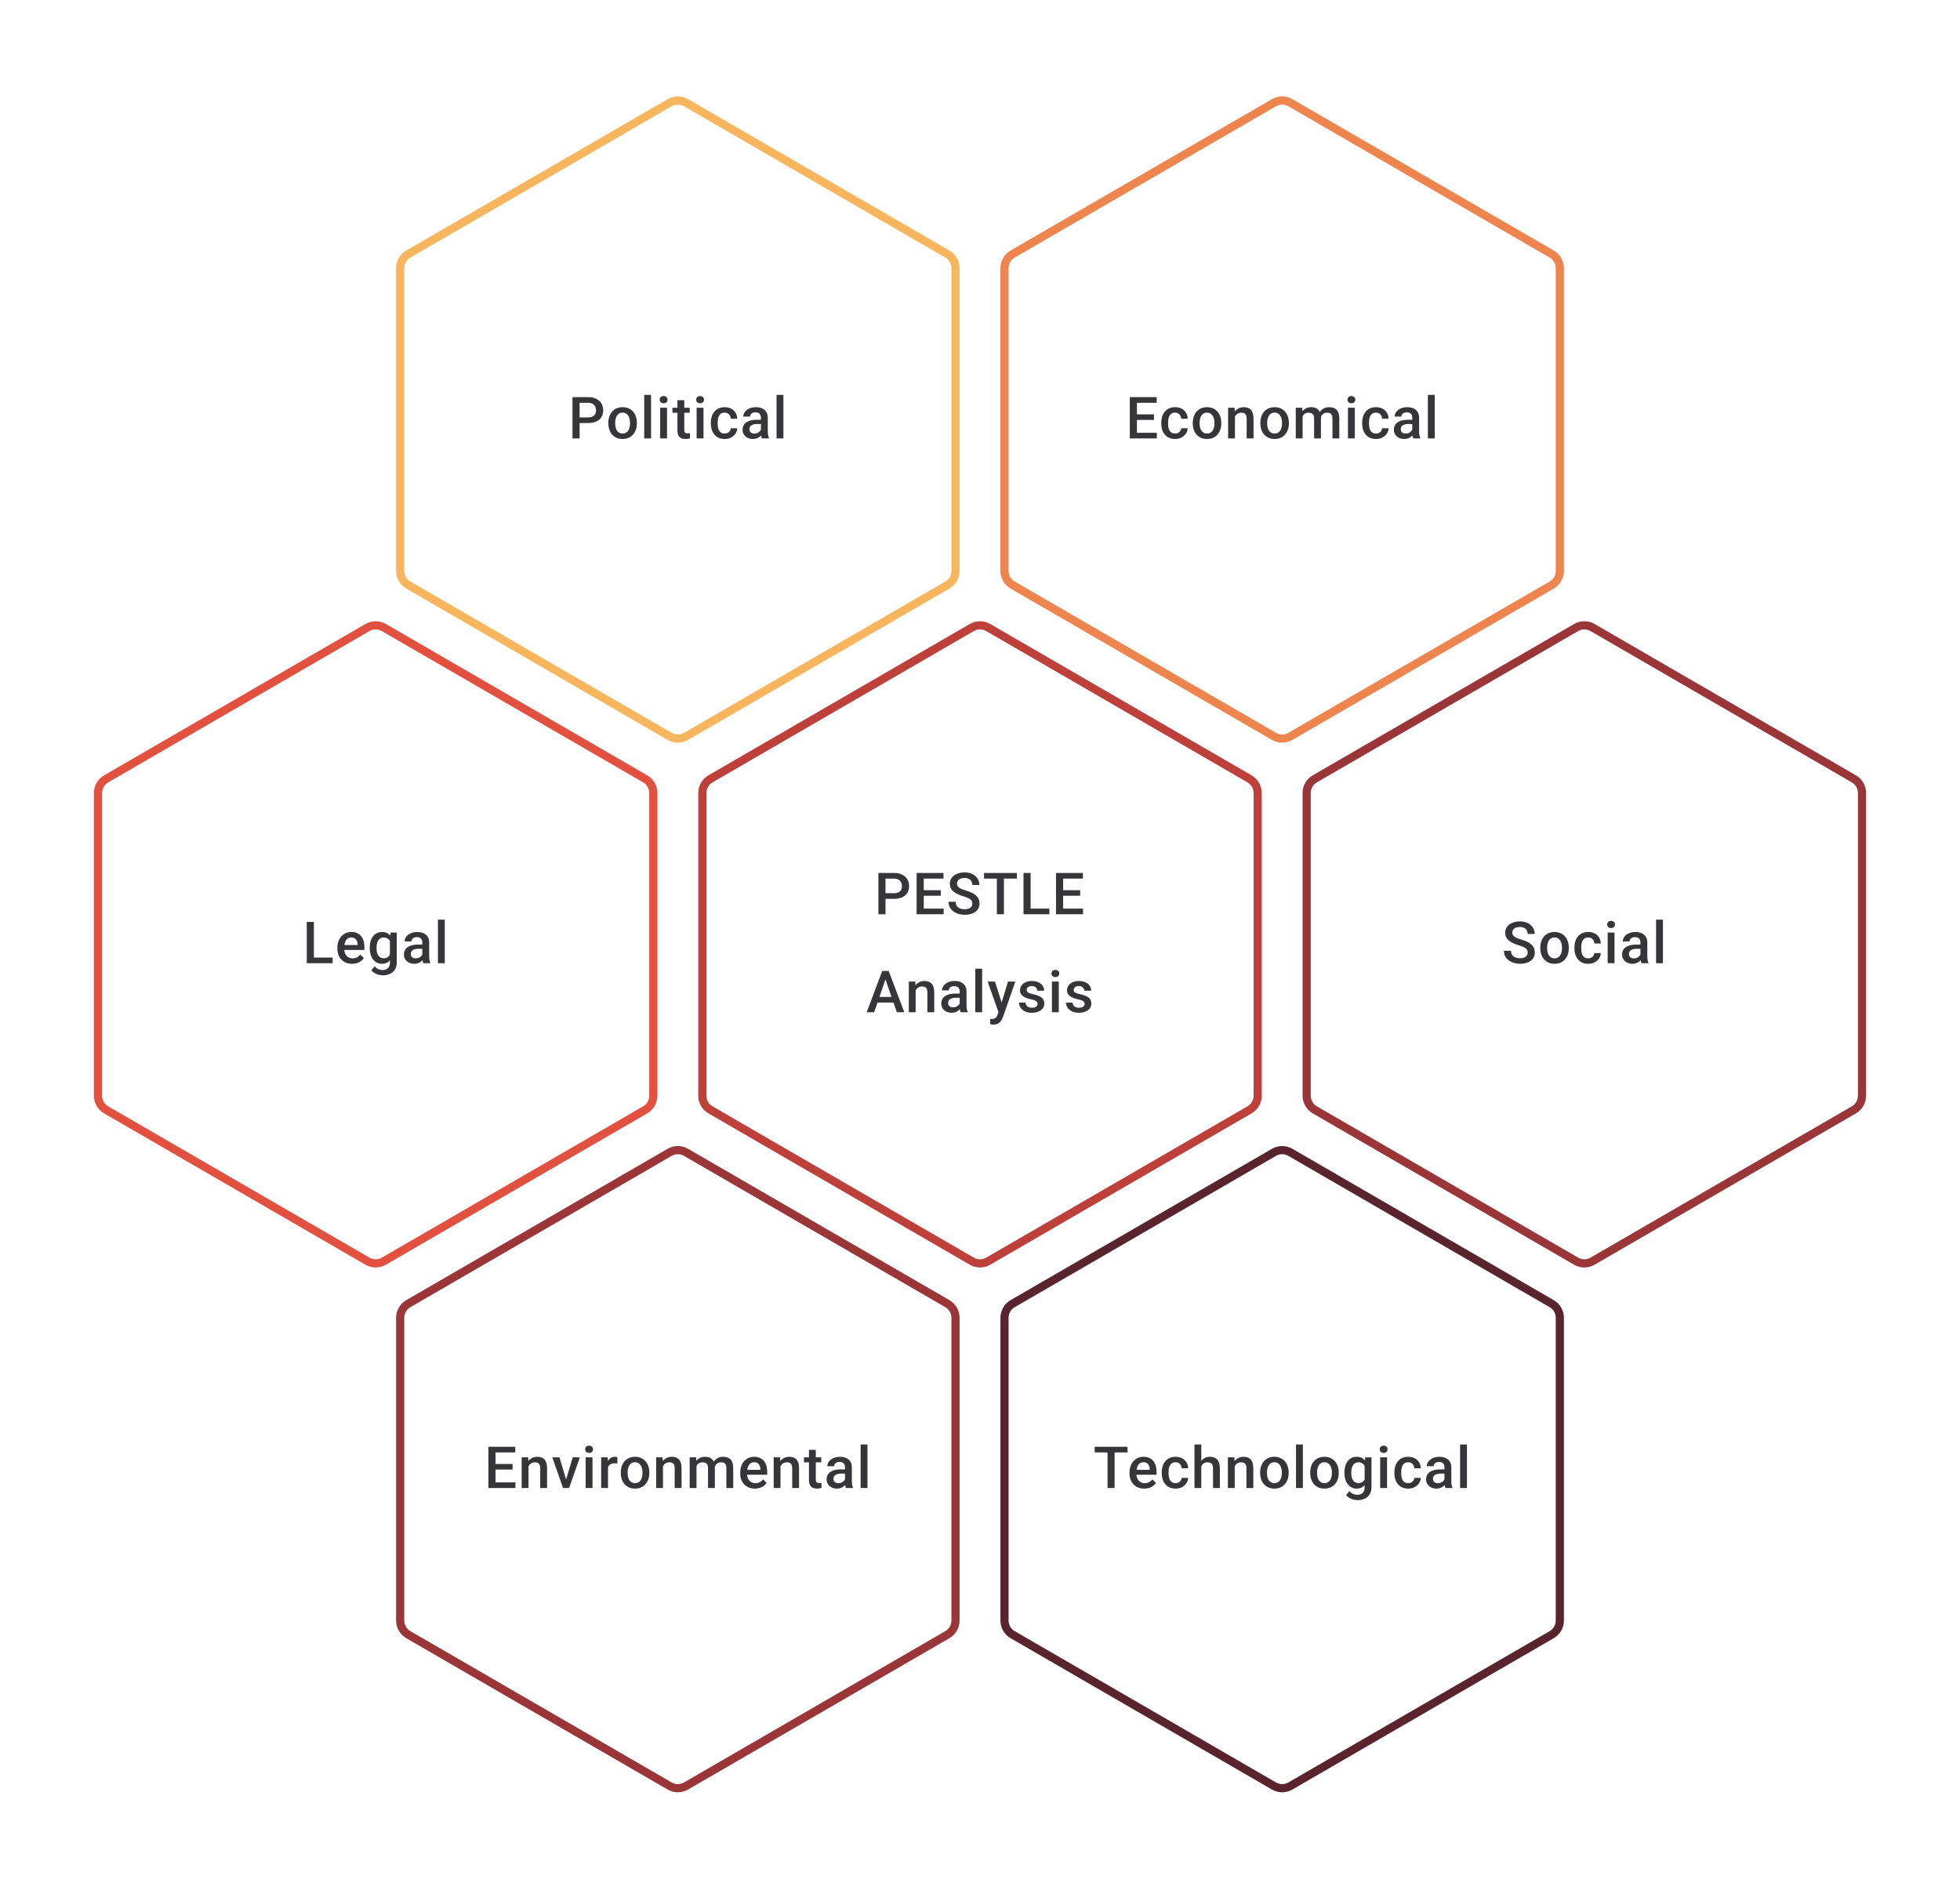 <svg width="480" height="463" viewBox="0 0 480 463" fill="none" xmlns="http://www.w3.org/2000/svg">
<path d="M163.995 25.156C165.235 24.438 166.765 24.438 168.005 25.156L232.005 62.221C233.24 62.936 234 64.255 234 65.682V139.833C234 141.26 233.24 142.579 232.005 143.294L168.005 180.359C166.765 181.077 165.235 181.077 163.995 180.359L99.995 143.294C98.76 142.579 98 141.26 98 139.833V65.682C98 64.255 98.76 62.936 99.995 62.221L163.995 25.156Z" stroke="#F7B65E" stroke-width="2"/>
<path d="M144.039 103.61H141.408V102.228H144.039C144.498 102.228 144.868 102.154 145.15 102.006C145.433 101.858 145.639 101.654 145.768 101.395C145.902 101.131 145.97 100.83 145.97 100.492C145.97 100.173 145.902 99.874 145.768 99.596C145.639 99.314 145.433 99.087 145.15 98.916C144.868 98.745 144.498 98.659 144.039 98.659H141.942V107.38H140.2V97.27H144.039C144.822 97.27 145.486 97.409 146.032 97.687C146.583 97.96 147.002 98.34 147.289 98.826C147.576 99.307 147.719 99.858 147.719 100.478C147.719 101.131 147.576 101.691 147.289 102.158C147.002 102.626 146.583 102.985 146.032 103.235C145.486 103.485 144.822 103.61 144.039 103.61ZM148.983 103.707V103.547C148.983 103.006 149.061 102.503 149.219 102.04C149.376 101.573 149.603 101.168 149.899 100.825C150.2 100.478 150.566 100.21 150.996 100.02C151.431 99.826 151.922 99.728 152.468 99.728C153.019 99.728 153.51 99.826 153.94 100.02C154.375 100.21 154.743 100.478 155.044 100.825C155.345 101.168 155.574 101.573 155.732 102.04C155.889 102.503 155.968 103.006 155.968 103.547V103.707C155.968 104.248 155.889 104.751 155.732 105.214C155.574 105.676 155.345 106.081 155.044 106.429C154.743 106.771 154.378 107.04 153.947 107.234C153.517 107.424 153.028 107.519 152.482 107.519C151.931 107.519 151.438 107.424 151.003 107.234C150.573 107.04 150.207 106.771 149.906 106.429C149.605 106.081 149.376 105.676 149.219 105.214C149.061 104.751 148.983 104.248 148.983 103.707ZM150.656 103.547V103.707C150.656 104.045 150.691 104.364 150.76 104.665C150.83 104.966 150.938 105.23 151.086 105.457C151.235 105.683 151.424 105.862 151.656 105.991C151.887 106.121 152.163 106.186 152.482 106.186C152.792 106.186 153.061 106.121 153.288 105.991C153.519 105.862 153.709 105.683 153.857 105.457C154.005 105.23 154.114 104.966 154.183 104.665C154.257 104.364 154.294 104.045 154.294 103.707V103.547C154.294 103.214 154.257 102.899 154.183 102.603C154.114 102.302 154.003 102.036 153.85 101.804C153.702 101.573 153.512 101.392 153.281 101.263C153.054 101.129 152.783 101.061 152.468 101.061C152.153 101.061 151.88 101.129 151.649 101.263C151.422 101.392 151.235 101.573 151.086 101.804C150.938 102.036 150.83 102.302 150.76 102.603C150.691 102.899 150.656 103.214 150.656 103.547ZM159.446 96.715V107.38H157.766V96.715H159.446ZM163.355 99.867V107.38H161.675V99.867H163.355ZM161.563 97.895C161.563 97.641 161.647 97.43 161.813 97.263C161.985 97.092 162.221 97.007 162.522 97.007C162.818 97.007 163.052 97.092 163.223 97.263C163.394 97.43 163.48 97.641 163.48 97.895C163.48 98.145 163.394 98.353 163.223 98.52C163.052 98.687 162.818 98.77 162.522 98.77C162.221 98.77 161.985 98.687 161.813 98.52C161.647 98.353 161.563 98.145 161.563 97.895ZM168.916 99.867V101.089H164.681V99.867H168.916ZM165.903 98.027H167.576V105.304C167.576 105.535 167.609 105.713 167.673 105.838C167.743 105.959 167.838 106.04 167.958 106.081C168.078 106.123 168.22 106.144 168.382 106.144C168.497 106.144 168.608 106.137 168.715 106.123C168.821 106.109 168.907 106.095 168.972 106.081L168.979 107.359C168.84 107.401 168.678 107.438 168.493 107.47C168.312 107.503 168.104 107.519 167.868 107.519C167.484 107.519 167.143 107.452 166.847 107.317C166.551 107.179 166.319 106.954 166.153 106.644C165.986 106.334 165.903 105.922 165.903 105.408V98.027ZM172.283 99.867V107.38H170.603V99.867H172.283ZM170.492 97.895C170.492 97.641 170.575 97.43 170.742 97.263C170.913 97.092 171.149 97.007 171.45 97.007C171.747 97.007 171.98 97.092 172.152 97.263C172.323 97.43 172.408 97.641 172.408 97.895C172.408 98.145 172.323 98.353 172.152 98.52C171.98 98.687 171.747 98.77 171.45 98.77C171.149 98.77 170.913 98.687 170.742 98.52C170.575 98.353 170.492 98.145 170.492 97.895ZM177.47 106.186C177.743 106.186 177.988 106.132 178.206 106.026C178.428 105.915 178.606 105.762 178.741 105.568C178.879 105.373 178.956 105.149 178.97 104.894H180.546C180.537 105.38 180.393 105.822 180.115 106.22C179.838 106.618 179.47 106.936 179.011 107.172C178.553 107.403 178.046 107.519 177.491 107.519C176.917 107.519 176.417 107.422 175.991 107.227C175.565 107.028 175.211 106.755 174.929 106.408C174.646 106.061 174.433 105.66 174.29 105.207C174.151 104.753 174.082 104.267 174.082 103.749V103.505C174.082 102.987 174.151 102.501 174.29 102.047C174.433 101.589 174.646 101.186 174.929 100.839C175.211 100.492 175.565 100.221 175.991 100.027C176.417 99.828 176.914 99.728 177.484 99.728C178.086 99.728 178.613 99.849 179.067 100.089C179.52 100.325 179.877 100.656 180.136 101.082C180.4 101.503 180.537 101.994 180.546 102.554H178.97C178.956 102.277 178.886 102.027 178.761 101.804C178.641 101.578 178.47 101.397 178.248 101.263C178.03 101.129 177.768 101.061 177.463 101.061C177.125 101.061 176.845 101.131 176.623 101.27C176.401 101.404 176.227 101.589 176.102 101.825C175.977 102.057 175.887 102.318 175.831 102.61C175.78 102.897 175.755 103.195 175.755 103.505V103.749C175.755 104.059 175.78 104.36 175.831 104.651C175.882 104.943 175.97 105.204 176.095 105.436C176.225 105.663 176.401 105.845 176.623 105.984C176.845 106.119 177.127 106.186 177.47 106.186ZM186.35 105.873V102.29C186.35 102.022 186.302 101.79 186.204 101.596C186.107 101.402 185.959 101.251 185.76 101.145C185.566 101.038 185.32 100.985 185.024 100.985C184.751 100.985 184.515 101.031 184.316 101.124C184.117 101.216 183.962 101.341 183.851 101.499C183.739 101.656 183.684 101.834 183.684 102.033H182.017C182.017 101.737 182.089 101.45 182.233 101.173C182.376 100.895 182.585 100.647 182.858 100.43C183.131 100.212 183.457 100.041 183.837 99.916C184.216 99.791 184.642 99.728 185.114 99.728C185.679 99.728 186.179 99.823 186.614 100.013C187.054 100.203 187.399 100.49 187.649 100.874C187.903 101.254 188.03 101.73 188.03 102.304V105.644C188.03 105.987 188.054 106.294 188.1 106.568C188.151 106.836 188.223 107.07 188.315 107.269V107.38H186.6C186.521 107.199 186.459 106.97 186.413 106.692C186.371 106.41 186.35 106.137 186.35 105.873ZM186.593 102.811L186.607 103.846H185.406C185.096 103.846 184.823 103.876 184.587 103.936C184.35 103.992 184.154 104.075 183.996 104.186C183.839 104.297 183.721 104.431 183.642 104.589C183.564 104.746 183.524 104.924 183.524 105.123C183.524 105.322 183.57 105.505 183.663 105.672C183.756 105.834 183.89 105.961 184.066 106.054C184.246 106.146 184.464 106.193 184.718 106.193C185.061 106.193 185.36 106.123 185.614 105.984C185.873 105.841 186.077 105.667 186.225 105.464C186.373 105.255 186.452 105.058 186.461 104.873L187.003 105.616C186.947 105.806 186.852 106.01 186.718 106.227C186.584 106.445 186.408 106.653 186.19 106.852C185.978 107.047 185.721 107.206 185.42 107.331C185.123 107.456 184.781 107.519 184.392 107.519C183.901 107.519 183.464 107.422 183.08 107.227C182.696 107.028 182.395 106.762 182.177 106.429C181.96 106.091 181.851 105.709 181.851 105.283C181.851 104.885 181.925 104.533 182.073 104.228C182.226 103.917 182.448 103.658 182.74 103.45C183.036 103.242 183.397 103.084 183.823 102.978C184.249 102.867 184.735 102.811 185.281 102.811H186.593ZM191.856 96.715V107.38H190.176V96.715H191.856Z" fill="#1E1E21" fill-opacity="0.89"/>
<path d="M311.995 25.156C313.235 24.438 314.765 24.438 316.005 25.156L380.005 62.221C381.24 62.936 382 64.255 382 65.682V139.833C382 141.26 381.24 142.579 380.005 143.294L316.005 180.359C314.765 181.077 313.235 181.077 311.995 180.359L247.995 143.294C246.76 142.579 246 141.26 246 139.833V65.682C246 64.255 246.76 62.936 247.995 62.221L311.995 25.156Z" stroke="#EE844E" stroke-width="2"/>
<path d="M283.308 105.998V107.38H277.941V105.998H283.308ZM278.434 97.27V107.38H276.691V97.27H278.434ZM282.607 101.492V102.853H277.941V101.492H282.607ZM283.273 97.27V98.659H277.941V97.27H283.273ZM287.779 106.186C288.052 106.186 288.298 106.132 288.515 106.026C288.738 105.915 288.916 105.762 289.05 105.568C289.189 105.373 289.265 105.149 289.279 104.894H290.855C290.846 105.38 290.703 105.822 290.425 106.22C290.147 106.618 289.779 106.936 289.321 107.172C288.863 107.403 288.356 107.519 287.8 107.519C287.226 107.519 286.726 107.422 286.3 107.227C285.875 107.028 285.52 106.755 285.238 106.408C284.956 106.061 284.743 105.66 284.599 105.207C284.46 104.753 284.391 104.267 284.391 103.749V103.505C284.391 102.987 284.46 102.501 284.599 102.047C284.743 101.589 284.956 101.186 285.238 100.839C285.52 100.492 285.875 100.221 286.3 100.027C286.726 99.828 287.224 99.728 287.793 99.728C288.395 99.728 288.923 99.849 289.376 100.089C289.83 100.325 290.186 100.656 290.446 101.082C290.709 101.503 290.846 101.994 290.855 102.554H289.279C289.265 102.277 289.196 102.027 289.071 101.804C288.95 101.578 288.779 101.397 288.557 101.263C288.339 101.129 288.078 101.061 287.772 101.061C287.435 101.061 287.154 101.131 286.932 101.27C286.71 101.404 286.537 101.589 286.412 101.825C286.287 102.057 286.196 102.318 286.141 102.61C286.09 102.897 286.064 103.195 286.064 103.505V103.749C286.064 104.059 286.09 104.36 286.141 104.651C286.192 104.943 286.28 105.204 286.405 105.436C286.534 105.663 286.71 105.845 286.932 105.984C287.154 106.119 287.437 106.186 287.779 106.186ZM292.105 103.707V103.547C292.105 103.006 292.184 102.503 292.341 102.04C292.498 101.573 292.725 101.168 293.021 100.825C293.322 100.478 293.688 100.21 294.118 100.02C294.554 99.826 295.044 99.728 295.59 99.728C296.141 99.728 296.632 99.826 297.062 100.02C297.497 100.21 297.865 100.478 298.166 100.825C298.467 101.168 298.696 101.573 298.854 102.04C299.011 102.503 299.09 103.006 299.09 103.547V103.707C299.09 104.248 299.011 104.751 298.854 105.214C298.696 105.676 298.467 106.081 298.166 106.429C297.865 106.771 297.5 107.04 297.069 107.234C296.639 107.424 296.15 107.519 295.604 107.519C295.053 107.519 294.56 107.424 294.125 107.234C293.695 107.04 293.329 106.771 293.028 106.429C292.727 106.081 292.498 105.676 292.341 105.214C292.184 104.751 292.105 104.248 292.105 103.707ZM293.778 103.547V103.707C293.778 104.045 293.813 104.364 293.882 104.665C293.952 104.966 294.061 105.23 294.209 105.457C294.357 105.683 294.547 105.862 294.778 105.991C295.009 106.121 295.285 106.186 295.604 106.186C295.914 106.186 296.183 106.121 296.41 105.991C296.641 105.862 296.831 105.683 296.979 105.457C297.127 105.23 297.236 104.966 297.305 104.665C297.379 104.364 297.416 104.045 297.416 103.707V103.547C297.416 103.214 297.379 102.899 297.305 102.603C297.236 102.302 297.125 102.036 296.972 101.804C296.824 101.573 296.634 101.392 296.403 101.263C296.176 101.129 295.905 101.061 295.59 101.061C295.276 101.061 295.003 101.129 294.771 101.263C294.544 101.392 294.357 101.573 294.209 101.804C294.061 102.036 293.952 102.302 293.882 102.603C293.813 102.899 293.778 103.214 293.778 103.547ZM302.436 101.471V107.38H300.763V99.867H302.339L302.436 101.471ZM302.138 103.346L301.596 103.339C301.601 102.807 301.675 102.318 301.818 101.874C301.966 101.429 302.17 101.048 302.429 100.728C302.693 100.409 303.008 100.163 303.374 99.992C303.739 99.816 304.147 99.728 304.596 99.728C304.957 99.728 305.283 99.779 305.575 99.881C305.871 99.978 306.123 100.138 306.331 100.36C306.544 100.582 306.706 100.872 306.818 101.228C306.929 101.58 306.984 102.013 306.984 102.526V107.38H305.304V102.52C305.304 102.158 305.251 101.874 305.144 101.665C305.042 101.453 304.892 101.302 304.693 101.214C304.498 101.122 304.255 101.075 303.964 101.075C303.677 101.075 303.42 101.135 303.193 101.256C302.966 101.376 302.774 101.541 302.617 101.749C302.464 101.957 302.346 102.198 302.263 102.471C302.179 102.744 302.138 103.036 302.138 103.346ZM308.657 103.707V103.547C308.657 103.006 308.736 102.503 308.893 102.04C309.051 101.573 309.277 101.168 309.574 100.825C309.875 100.478 310.24 100.21 310.671 100.02C311.106 99.826 311.597 99.728 312.143 99.728C312.694 99.728 313.184 99.826 313.615 100.02C314.05 100.21 314.418 100.478 314.719 100.825C315.02 101.168 315.249 101.573 315.406 102.04C315.564 102.503 315.642 103.006 315.642 103.547V103.707C315.642 104.248 315.564 104.751 315.406 105.214C315.249 105.676 315.02 106.081 314.719 106.429C314.418 106.771 314.052 107.04 313.622 107.234C313.191 107.424 312.703 107.519 312.157 107.519C311.606 107.519 311.113 107.424 310.678 107.234C310.247 107.04 309.882 106.771 309.581 106.429C309.28 106.081 309.051 105.676 308.893 105.214C308.736 104.751 308.657 104.248 308.657 103.707ZM310.331 103.547V103.707C310.331 104.045 310.365 104.364 310.435 104.665C310.504 104.966 310.613 105.23 310.761 105.457C310.909 105.683 311.099 105.862 311.33 105.991C311.562 106.121 311.837 106.186 312.157 106.186C312.467 106.186 312.735 106.121 312.962 105.991C313.194 105.862 313.383 105.683 313.531 105.457C313.68 105.23 313.788 104.966 313.858 104.665C313.932 104.364 313.969 104.045 313.969 103.707V103.547C313.969 103.214 313.932 102.899 313.858 102.603C313.788 102.302 313.677 102.036 313.525 101.804C313.376 101.573 313.187 101.392 312.955 101.263C312.728 101.129 312.458 101.061 312.143 101.061C311.828 101.061 311.555 101.129 311.323 101.263C311.097 101.392 310.909 101.573 310.761 101.804C310.613 102.036 310.504 102.302 310.435 102.603C310.365 102.899 310.331 103.214 310.331 103.547ZM319.003 101.395V107.38H317.329V99.867H318.905L319.003 101.395ZM318.732 103.346L318.162 103.339C318.162 102.82 318.227 102.341 318.357 101.902C318.486 101.462 318.676 101.08 318.926 100.756C319.176 100.427 319.486 100.175 319.857 99.999C320.232 99.819 320.664 99.728 321.155 99.728C321.498 99.728 321.81 99.779 322.092 99.881C322.379 99.978 322.627 100.133 322.835 100.346C323.048 100.559 323.21 100.832 323.321 101.166C323.437 101.499 323.495 101.902 323.495 102.374V107.38H321.822V102.52C321.822 102.154 321.766 101.867 321.655 101.659C321.548 101.45 321.393 101.302 321.19 101.214C320.991 101.122 320.752 101.075 320.475 101.075C320.16 101.075 319.891 101.135 319.669 101.256C319.452 101.376 319.273 101.541 319.134 101.749C318.996 101.957 318.894 102.198 318.829 102.471C318.764 102.744 318.732 103.036 318.732 103.346ZM323.391 102.901L322.606 103.075C322.606 102.621 322.669 102.193 322.794 101.79C322.923 101.383 323.111 101.027 323.356 100.721C323.606 100.411 323.914 100.168 324.28 99.992C324.645 99.816 325.064 99.728 325.536 99.728C325.92 99.728 326.263 99.781 326.564 99.888C326.869 99.99 327.129 100.152 327.342 100.374C327.554 100.596 327.716 100.886 327.828 101.242C327.939 101.594 327.994 102.02 327.994 102.52V107.38H326.314V102.513C326.314 102.133 326.258 101.839 326.147 101.631C326.041 101.422 325.888 101.279 325.689 101.2C325.49 101.117 325.252 101.075 324.974 101.075C324.715 101.075 324.485 101.124 324.286 101.221C324.092 101.314 323.928 101.446 323.793 101.617C323.659 101.784 323.557 101.976 323.488 102.193C323.423 102.411 323.391 102.647 323.391 102.901ZM331.792 99.867V107.38H330.112V99.867H331.792ZM330.001 97.895C330.001 97.641 330.084 97.43 330.251 97.263C330.422 97.092 330.658 97.007 330.959 97.007C331.255 97.007 331.489 97.092 331.66 97.263C331.831 97.43 331.917 97.641 331.917 97.895C331.917 98.145 331.831 98.353 331.66 98.52C331.489 98.687 331.255 98.77 330.959 98.77C330.658 98.77 330.422 98.687 330.251 98.52C330.084 98.353 330.001 98.145 330.001 97.895ZM336.978 106.186C337.251 106.186 337.497 106.132 337.714 106.026C337.937 105.915 338.115 105.762 338.249 105.568C338.388 105.373 338.464 105.149 338.478 104.894H340.054C340.045 105.38 339.902 105.822 339.624 106.22C339.346 106.618 338.978 106.936 338.52 107.172C338.062 107.403 337.555 107.519 336.999 107.519C336.425 107.519 335.925 107.422 335.499 107.227C335.074 107.028 334.719 106.755 334.437 106.408C334.155 106.061 333.942 105.66 333.798 105.207C333.659 104.753 333.59 104.267 333.59 103.749V103.505C333.59 102.987 333.659 102.501 333.798 102.047C333.942 101.589 334.155 101.186 334.437 100.839C334.719 100.492 335.074 100.221 335.499 100.027C335.925 99.828 336.423 99.728 336.992 99.728C337.594 99.728 338.122 99.849 338.575 100.089C339.029 100.325 339.385 100.656 339.645 101.082C339.908 101.503 340.045 101.994 340.054 102.554H338.478C338.464 102.277 338.395 102.027 338.27 101.804C338.149 101.578 337.978 101.397 337.756 101.263C337.538 101.129 337.277 101.061 336.971 101.061C336.634 101.061 336.353 101.131 336.131 101.27C335.909 101.404 335.735 101.589 335.611 101.825C335.486 102.057 335.395 102.318 335.34 102.61C335.289 102.897 335.263 103.195 335.263 103.505V103.749C335.263 104.059 335.289 104.36 335.34 104.651C335.391 104.943 335.479 105.204 335.604 105.436C335.733 105.663 335.909 105.845 336.131 105.984C336.353 106.119 336.636 106.186 336.978 106.186ZM345.859 105.873V102.29C345.859 102.022 345.81 101.79 345.713 101.596C345.616 101.402 345.467 101.251 345.268 101.145C345.074 101.038 344.829 100.985 344.532 100.985C344.259 100.985 344.023 101.031 343.824 101.124C343.625 101.216 343.47 101.341 343.359 101.499C343.248 101.656 343.192 101.834 343.192 102.033H341.526C341.526 101.737 341.598 101.45 341.741 101.173C341.885 100.895 342.093 100.647 342.366 100.43C342.639 100.212 342.966 100.041 343.345 99.916C343.725 99.791 344.151 99.728 344.623 99.728C345.187 99.728 345.687 99.823 346.122 100.013C346.562 100.203 346.907 100.49 347.157 100.874C347.412 101.254 347.539 101.73 347.539 102.304V105.644C347.539 105.987 347.562 106.294 347.608 106.568C347.659 106.836 347.731 107.07 347.824 107.269V107.38H346.109C346.03 107.199 345.967 106.97 345.921 106.692C345.879 106.41 345.859 106.137 345.859 105.873ZM346.102 102.811L346.116 103.846H344.914C344.604 103.846 344.331 103.876 344.095 103.936C343.859 103.992 343.662 104.075 343.505 104.186C343.347 104.297 343.229 104.431 343.151 104.589C343.072 104.746 343.033 104.924 343.033 105.123C343.033 105.322 343.079 105.505 343.172 105.672C343.264 105.834 343.398 105.961 343.574 106.054C343.755 106.146 343.972 106.193 344.227 106.193C344.569 106.193 344.868 106.123 345.123 105.984C345.382 105.841 345.586 105.667 345.734 105.464C345.882 105.255 345.96 105.058 345.97 104.873L346.511 105.616C346.456 105.806 346.361 106.01 346.227 106.227C346.092 106.445 345.916 106.653 345.699 106.852C345.486 107.047 345.229 107.206 344.928 107.331C344.632 107.456 344.289 107.519 343.901 107.519C343.41 107.519 342.973 107.422 342.588 107.227C342.204 107.028 341.903 106.762 341.686 106.429C341.468 106.091 341.359 105.709 341.359 105.283C341.359 104.885 341.433 104.533 341.582 104.228C341.734 103.917 341.956 103.658 342.248 103.45C342.544 103.242 342.905 103.084 343.331 102.978C343.757 102.867 344.243 102.811 344.789 102.811H346.102ZM351.364 96.715V107.38H349.684V96.715H351.364Z" fill="#1E1E21" fill-opacity="0.89"/>
<path d="M89.995 153.696C91.235 152.978 92.765 152.978 94.005 153.696L158.005 190.761C159.24 191.476 160 192.795 160 194.222V268.373C160 269.8 159.24 271.119 158.005 271.834L94.005 308.899C92.765 309.617 91.235 309.617 89.995 308.899L25.995 271.834C24.76 271.119 24 269.8 24 268.373V194.222C24 192.795 24.76 191.476 25.995 190.761L89.995 153.696Z" stroke="#E25140" stroke-width="2"/>
<path d="M81.46 234.538V235.92H76.385V234.538H81.46ZM76.871 225.81V235.92H75.128V225.81H76.871ZM86.237 236.059C85.682 236.059 85.18 235.969 84.731 235.788C84.286 235.603 83.907 235.346 83.592 235.017C83.282 234.689 83.043 234.302 82.877 233.858C82.71 233.413 82.627 232.934 82.627 232.42V232.143C82.627 231.555 82.712 231.023 82.884 230.546C83.055 230.069 83.293 229.662 83.599 229.324C83.904 228.981 84.265 228.72 84.682 228.539C85.099 228.359 85.55 228.268 86.036 228.268C86.573 228.268 87.043 228.359 87.445 228.539C87.848 228.72 88.181 228.974 88.445 229.303C88.714 229.627 88.913 230.013 89.042 230.462C89.177 230.911 89.244 231.407 89.244 231.948V232.663H83.439V231.462H87.591V231.33C87.582 231.029 87.522 230.747 87.411 230.483C87.304 230.219 87.14 230.006 86.918 229.844C86.696 229.682 86.399 229.601 86.029 229.601C85.751 229.601 85.504 229.662 85.286 229.782C85.073 229.898 84.895 230.067 84.751 230.289C84.608 230.511 84.497 230.78 84.418 231.094C84.344 231.404 84.307 231.754 84.307 232.143V232.42C84.307 232.749 84.351 233.055 84.439 233.337C84.531 233.615 84.666 233.858 84.842 234.066C85.018 234.274 85.231 234.439 85.481 234.559C85.73 234.675 86.015 234.733 86.335 234.733C86.737 234.733 87.096 234.652 87.411 234.49C87.725 234.328 87.999 234.098 88.23 233.802L89.112 234.656C88.95 234.892 88.739 235.119 88.48 235.337C88.221 235.55 87.904 235.723 87.529 235.857C87.158 235.992 86.728 236.059 86.237 236.059ZM95.645 228.407H97.166V235.712C97.166 236.387 97.022 236.961 96.735 237.434C96.448 237.906 96.048 238.264 95.534 238.51C95.02 238.76 94.425 238.885 93.75 238.885C93.463 238.885 93.143 238.843 92.791 238.76C92.444 238.676 92.106 238.542 91.778 238.357C91.454 238.177 91.183 237.938 90.965 237.642L91.75 236.656C92.019 236.975 92.315 237.209 92.639 237.357C92.963 237.505 93.303 237.579 93.659 237.579C94.044 237.579 94.37 237.508 94.638 237.364C94.912 237.225 95.122 237.019 95.27 236.746C95.418 236.473 95.493 236.14 95.493 235.746V230.108L95.645 228.407ZM90.542 232.247V232.101C90.542 231.532 90.611 231.013 90.75 230.546C90.889 230.074 91.088 229.669 91.347 229.331C91.606 228.988 91.921 228.727 92.292 228.546C92.662 228.361 93.081 228.268 93.548 228.268C94.034 228.268 94.449 228.356 94.791 228.532C95.138 228.708 95.428 228.96 95.659 229.289C95.891 229.613 96.071 230.002 96.201 230.455C96.335 230.905 96.434 231.404 96.499 231.955V232.42C96.439 232.957 96.337 233.448 96.194 233.892C96.05 234.337 95.861 234.721 95.624 235.045C95.388 235.369 95.097 235.619 94.75 235.795C94.407 235.971 94.002 236.059 93.534 236.059C93.076 236.059 92.662 235.964 92.292 235.774C91.926 235.584 91.611 235.318 91.347 234.976C91.088 234.633 90.889 234.23 90.75 233.767C90.611 233.3 90.542 232.793 90.542 232.247ZM92.215 232.101V232.247C92.215 232.589 92.248 232.909 92.312 233.205C92.382 233.501 92.486 233.763 92.625 233.99C92.768 234.212 92.949 234.388 93.166 234.517C93.389 234.642 93.65 234.705 93.951 234.705C94.344 234.705 94.666 234.622 94.916 234.455C95.171 234.288 95.365 234.064 95.499 233.781C95.638 233.494 95.736 233.175 95.791 232.823V231.566C95.763 231.293 95.705 231.039 95.618 230.803C95.534 230.567 95.421 230.361 95.277 230.185C95.134 230.004 94.953 229.865 94.736 229.768C94.518 229.666 94.261 229.615 93.965 229.615C93.664 229.615 93.403 229.68 93.18 229.81C92.958 229.939 92.775 230.118 92.632 230.344C92.493 230.571 92.389 230.835 92.319 231.136C92.25 231.437 92.215 231.759 92.215 232.101ZM103.422 234.413V230.83C103.422 230.562 103.373 230.331 103.276 230.136C103.179 229.942 103.03 229.791 102.831 229.685C102.637 229.578 102.392 229.525 102.095 229.525C101.822 229.525 101.586 229.571 101.387 229.664C101.188 229.757 101.033 229.882 100.922 230.039C100.811 230.196 100.755 230.374 100.755 230.574H99.089C99.089 230.277 99.161 229.99 99.304 229.713C99.448 229.435 99.656 229.187 99.929 228.97C100.202 228.752 100.528 228.581 100.908 228.456C101.288 228.331 101.713 228.268 102.186 228.268C102.75 228.268 103.25 228.363 103.685 228.553C104.125 228.743 104.47 229.03 104.72 229.414C104.975 229.794 105.102 230.27 105.102 230.844V234.184C105.102 234.527 105.125 234.834 105.171 235.108C105.222 235.376 105.294 235.61 105.387 235.809V235.92H103.672C103.593 235.739 103.53 235.51 103.484 235.233C103.442 234.95 103.422 234.677 103.422 234.413ZM103.665 231.351L103.678 232.386H102.477C102.167 232.386 101.894 232.416 101.658 232.476C101.422 232.532 101.225 232.615 101.068 232.726C100.91 232.837 100.792 232.971 100.714 233.129C100.635 233.286 100.596 233.464 100.596 233.663C100.596 233.862 100.642 234.045 100.734 234.212C100.827 234.374 100.961 234.501 101.137 234.594C101.318 234.686 101.535 234.733 101.79 234.733C102.132 234.733 102.431 234.663 102.686 234.524C102.945 234.381 103.148 234.207 103.297 234.004C103.445 233.795 103.523 233.599 103.533 233.413L104.074 234.156C104.019 234.346 103.924 234.55 103.79 234.767C103.655 234.985 103.479 235.193 103.262 235.392C103.049 235.587 102.792 235.746 102.491 235.871C102.195 235.996 101.852 236.059 101.464 236.059C100.973 236.059 100.535 235.962 100.151 235.767C99.767 235.568 99.466 235.302 99.249 234.969C99.031 234.631 98.922 234.249 98.922 233.823C98.922 233.425 98.996 233.073 99.144 232.768C99.297 232.457 99.519 232.198 99.811 231.99C100.107 231.782 100.468 231.624 100.894 231.518C101.32 231.407 101.806 231.351 102.352 231.351H103.665ZM108.927 225.255V235.92H107.247V225.255H108.927Z" fill="#1E1E21" fill-opacity="0.89"/>
<path d="M237.995 153.696C239.235 152.978 240.765 152.978 242.005 153.696L306.005 190.761C307.24 191.476 308 192.795 308 194.222V268.373C308 269.8 307.24 271.119 306.005 271.834L242.005 308.899C240.765 309.617 239.235 309.617 237.995 308.899L173.995 271.834C172.76 271.119 172 269.8 172 268.373V194.222C172 192.795 172.76 191.476 173.995 190.761L237.995 153.696Z" stroke="#BE403B" stroke-width="2"/>
<path d="M218.956 220.15H216.324V218.768H218.956C219.414 218.768 219.784 218.694 220.066 218.546C220.349 218.398 220.555 218.194 220.684 217.935C220.819 217.671 220.886 217.37 220.886 217.032C220.886 216.713 220.819 216.414 220.684 216.136C220.555 215.854 220.349 215.627 220.066 215.456C219.784 215.285 219.414 215.199 218.956 215.199H216.859V223.92H215.116V213.81H218.956C219.738 213.81 220.402 213.949 220.948 214.227C221.499 214.5 221.918 214.88 222.205 215.366C222.492 215.847 222.635 216.398 222.635 217.018C222.635 217.671 222.492 218.231 222.205 218.699C221.918 219.166 221.499 219.525 220.948 219.775C220.402 220.025 219.738 220.15 218.956 220.15ZM231.099 222.538V223.92H225.732V222.538H231.099ZM226.225 213.81V223.92H224.482V213.81H226.225ZM230.398 218.032V219.393H225.732V218.032H230.398ZM231.064 213.81V215.199H225.732V213.81H231.064ZM238.126 221.316C238.126 221.108 238.093 220.923 238.028 220.761C237.968 220.599 237.859 220.451 237.702 220.316C237.545 220.182 237.322 220.052 237.035 219.927C236.753 219.798 236.392 219.666 235.952 219.532C235.471 219.384 235.027 219.219 234.619 219.039C234.216 218.854 233.865 218.641 233.564 218.4C233.263 218.155 233.029 217.875 232.863 217.56C232.696 217.24 232.613 216.872 232.613 216.456C232.613 216.044 232.698 215.669 232.869 215.331C233.045 214.993 233.293 214.701 233.612 214.456C233.936 214.206 234.318 214.014 234.758 213.88C235.198 213.741 235.684 213.672 236.216 213.672C236.966 213.672 237.612 213.81 238.153 214.088C238.7 214.366 239.118 214.738 239.41 215.206C239.706 215.674 239.854 216.19 239.854 216.754H238.126C238.126 216.421 238.054 216.127 237.91 215.873C237.771 215.613 237.559 215.41 237.272 215.262C236.989 215.113 236.63 215.039 236.195 215.039C235.783 215.039 235.441 215.102 235.168 215.227C234.895 215.352 234.691 215.521 234.557 215.734C234.422 215.947 234.355 216.187 234.355 216.456C234.355 216.646 234.399 216.819 234.487 216.977C234.575 217.129 234.709 217.273 234.89 217.407C235.07 217.537 235.297 217.659 235.57 217.775C235.844 217.891 236.165 218.002 236.536 218.108C237.096 218.275 237.584 218.46 238.001 218.664C238.417 218.863 238.764 219.09 239.042 219.344C239.32 219.599 239.528 219.888 239.667 220.212C239.806 220.532 239.875 220.895 239.875 221.302C239.875 221.728 239.79 222.112 239.618 222.455C239.447 222.793 239.202 223.082 238.882 223.323C238.568 223.559 238.188 223.742 237.744 223.871C237.304 223.996 236.813 224.059 236.272 224.059C235.786 224.059 235.307 223.994 234.834 223.864C234.367 223.735 233.941 223.538 233.557 223.274C233.173 223.006 232.867 222.672 232.64 222.274C232.413 221.872 232.3 221.402 232.3 220.865H234.043C234.043 221.193 234.098 221.474 234.21 221.705C234.325 221.936 234.485 222.126 234.689 222.274C234.892 222.418 235.128 222.524 235.397 222.594C235.67 222.663 235.962 222.698 236.272 222.698C236.679 222.698 237.019 222.64 237.292 222.524C237.57 222.409 237.778 222.247 237.917 222.038C238.056 221.83 238.126 221.589 238.126 221.316ZM245.86 213.81V223.92H244.131V213.81H245.86ZM249.033 213.81V215.199H240.986V213.81H249.033ZM256.983 222.538V223.92H251.908V222.538H256.983ZM252.394 213.81V223.92H250.651V213.81H252.394ZM265.232 222.538V223.92H259.864V222.538H265.232ZM260.357 213.81V223.92H258.615V213.81H260.357ZM264.53 218.032V219.393H259.864V218.032H264.53ZM265.197 213.81V215.199H259.864V213.81H265.197ZM217.098 239.157L214.078 247.92H212.252L216.057 237.81H217.223L217.098 239.157ZM219.626 247.92L216.598 239.157L216.466 237.81H217.64L221.459 247.92H219.626ZM219.48 244.171V245.552H213.981V244.171H219.48ZM224.243 242.011V247.92H222.569V240.407H224.146L224.243 242.011ZM223.944 243.886L223.403 243.879C223.407 243.347 223.481 242.858 223.625 242.414C223.773 241.969 223.977 241.588 224.236 241.268C224.5 240.949 224.814 240.703 225.18 240.532C225.546 240.356 225.953 240.268 226.402 240.268C226.763 240.268 227.09 240.319 227.381 240.421C227.677 240.518 227.93 240.678 228.138 240.9C228.351 241.122 228.513 241.412 228.624 241.768C228.735 242.12 228.791 242.553 228.791 243.067V247.92H227.11V243.06C227.11 242.699 227.057 242.414 226.951 242.206C226.849 241.993 226.698 241.842 226.499 241.754C226.305 241.662 226.062 241.615 225.77 241.615C225.483 241.615 225.226 241.676 225 241.796C224.773 241.916 224.581 242.081 224.423 242.289C224.271 242.497 224.152 242.738 224.069 243.011C223.986 243.284 223.944 243.576 223.944 243.886ZM235.019 246.413V242.83C235.019 242.562 234.97 242.331 234.873 242.136C234.776 241.942 234.627 241.791 234.428 241.685C234.234 241.578 233.989 241.525 233.692 241.525C233.419 241.525 233.183 241.571 232.984 241.664C232.785 241.757 232.63 241.882 232.519 242.039C232.408 242.196 232.352 242.374 232.352 242.574H230.686C230.686 242.277 230.758 241.99 230.901 241.713C231.045 241.435 231.253 241.187 231.526 240.97C231.799 240.752 232.125 240.581 232.505 240.456C232.885 240.331 233.31 240.268 233.783 240.268C234.347 240.268 234.847 240.363 235.282 240.553C235.722 240.743 236.067 241.03 236.317 241.414C236.572 241.794 236.699 242.27 236.699 242.844V246.184C236.699 246.527 236.722 246.834 236.768 247.108C236.819 247.376 236.891 247.61 236.984 247.809V247.92H235.269C235.19 247.739 235.127 247.51 235.081 247.233C235.039 246.95 235.019 246.677 235.019 246.413ZM235.262 243.351L235.275 244.386H234.074C233.764 244.386 233.491 244.416 233.255 244.476C233.019 244.532 232.822 244.615 232.665 244.726C232.507 244.837 232.389 244.971 232.311 245.129C232.232 245.286 232.193 245.464 232.193 245.663C232.193 245.862 232.239 246.045 232.331 246.212C232.424 246.374 232.558 246.501 232.734 246.594C232.915 246.686 233.132 246.733 233.387 246.733C233.729 246.733 234.028 246.663 234.283 246.524C234.542 246.381 234.745 246.207 234.894 246.004C235.042 245.795 235.12 245.599 235.13 245.413L235.671 246.156C235.616 246.346 235.521 246.55 235.387 246.767C235.252 246.985 235.076 247.193 234.859 247.392C234.646 247.587 234.389 247.746 234.088 247.871C233.792 247.996 233.449 248.059 233.061 248.059C232.57 248.059 232.132 247.962 231.748 247.767C231.364 247.568 231.063 247.302 230.846 246.969C230.628 246.631 230.519 246.249 230.519 245.823C230.519 245.425 230.593 245.073 230.741 244.768C230.894 244.457 231.116 244.198 231.408 243.99C231.704 243.782 232.065 243.624 232.491 243.518C232.917 243.407 233.403 243.351 233.949 243.351H235.262ZM240.524 237.255V247.92H238.844V237.255H240.524ZM244.822 247.101L246.863 240.407H248.655L245.641 249.066C245.572 249.251 245.482 249.452 245.371 249.67C245.259 249.887 245.114 250.093 244.933 250.288C244.757 250.487 244.537 250.646 244.273 250.767C244.01 250.892 243.69 250.954 243.315 250.954C243.167 250.954 243.024 250.94 242.885 250.913C242.751 250.889 242.623 250.864 242.503 250.836L242.496 249.559C242.542 249.563 242.598 249.568 242.663 249.572C242.732 249.577 242.788 249.579 242.829 249.579C243.107 249.579 243.338 249.545 243.524 249.475C243.709 249.41 243.859 249.304 243.975 249.156C244.095 249.008 244.197 248.809 244.28 248.559L244.822 247.101ZM243.669 240.407L245.454 246.031L245.752 247.795L244.593 248.094L241.864 240.407H243.669ZM254.112 245.886C254.112 245.719 254.07 245.568 253.987 245.434C253.904 245.295 253.744 245.17 253.508 245.059C253.276 244.948 252.934 244.846 252.48 244.754C252.082 244.666 251.717 244.562 251.383 244.441C251.055 244.316 250.772 244.166 250.536 243.99C250.3 243.814 250.117 243.606 249.988 243.365C249.858 243.124 249.793 242.847 249.793 242.532C249.793 242.226 249.86 241.937 249.995 241.664C250.129 241.391 250.321 241.15 250.571 240.942C250.821 240.734 251.124 240.569 251.48 240.449C251.841 240.329 252.244 240.268 252.689 240.268C253.318 240.268 253.857 240.375 254.306 240.588C254.76 240.796 255.107 241.081 255.348 241.442C255.589 241.798 255.709 242.201 255.709 242.65H254.036C254.036 242.451 253.985 242.266 253.883 242.094C253.786 241.919 253.638 241.777 253.438 241.671C253.239 241.56 252.989 241.504 252.689 241.504C252.402 241.504 252.163 241.551 251.973 241.643C251.788 241.731 251.649 241.847 251.557 241.99C251.469 242.134 251.425 242.291 251.425 242.462C251.425 242.587 251.448 242.701 251.494 242.803C251.545 242.9 251.629 242.99 251.744 243.073C251.86 243.152 252.017 243.226 252.216 243.296C252.42 243.365 252.675 243.432 252.98 243.497C253.554 243.617 254.047 243.772 254.459 243.962C254.876 244.147 255.195 244.388 255.417 244.684C255.64 244.976 255.751 245.346 255.751 245.795C255.751 246.129 255.679 246.434 255.535 246.712C255.396 246.985 255.193 247.223 254.924 247.427C254.656 247.626 254.334 247.781 253.959 247.892C253.589 248.003 253.172 248.059 252.709 248.059C252.029 248.059 251.453 247.938 250.981 247.698C250.508 247.452 250.15 247.14 249.904 246.76C249.664 246.376 249.543 245.978 249.543 245.566H251.161C251.18 245.876 251.265 246.124 251.418 246.309C251.575 246.49 251.77 246.622 252.001 246.705C252.237 246.784 252.48 246.823 252.73 246.823C253.031 246.823 253.283 246.784 253.487 246.705C253.691 246.622 253.846 246.51 253.952 246.372C254.059 246.228 254.112 246.066 254.112 245.886ZM259.291 240.407V247.92H257.611V240.407H259.291ZM257.5 238.435C257.5 238.181 257.583 237.97 257.75 237.803C257.921 237.632 258.157 237.547 258.458 237.547C258.754 237.547 258.988 237.632 259.16 237.803C259.331 237.97 259.416 238.181 259.416 238.435C259.416 238.685 259.331 238.894 259.16 239.06C258.988 239.227 258.754 239.31 258.458 239.31C258.157 239.31 257.921 239.227 257.75 239.06C257.583 238.894 257.5 238.685 257.5 238.435ZM265.623 245.886C265.623 245.719 265.582 245.568 265.499 245.434C265.415 245.295 265.255 245.17 265.019 245.059C264.788 244.948 264.445 244.846 263.992 244.754C263.594 244.666 263.228 244.562 262.895 244.441C262.566 244.316 262.284 244.166 262.048 243.99C261.812 243.814 261.629 243.606 261.499 243.365C261.37 243.124 261.305 242.847 261.305 242.532C261.305 242.226 261.372 241.937 261.506 241.664C261.64 241.391 261.832 241.15 262.082 240.942C262.332 240.734 262.636 240.569 262.992 240.449C263.353 240.329 263.756 240.268 264.2 240.268C264.83 240.268 265.369 240.375 265.818 240.588C266.272 240.796 266.619 241.081 266.859 241.442C267.1 241.798 267.22 242.201 267.22 242.65H265.547C265.547 242.451 265.496 242.266 265.394 242.094C265.297 241.919 265.149 241.777 264.95 241.671C264.751 241.56 264.501 241.504 264.2 241.504C263.913 241.504 263.675 241.551 263.485 241.643C263.3 241.731 263.161 241.847 263.068 241.99C262.98 242.134 262.936 242.291 262.936 242.462C262.936 242.587 262.96 242.701 263.006 242.803C263.057 242.9 263.14 242.99 263.256 243.073C263.372 243.152 263.529 243.226 263.728 243.296C263.932 243.365 264.186 243.432 264.492 243.497C265.066 243.617 265.559 243.772 265.971 243.962C266.387 244.147 266.707 244.388 266.929 244.684C267.151 244.976 267.262 245.346 267.262 245.795C267.262 246.129 267.19 246.434 267.047 246.712C266.908 246.985 266.704 247.223 266.436 247.427C266.167 247.626 265.846 247.781 265.471 247.892C265.1 248.003 264.684 248.059 264.221 248.059C263.54 248.059 262.964 247.938 262.492 247.698C262.02 247.452 261.661 247.14 261.416 246.76C261.175 246.376 261.055 245.978 261.055 245.566H262.673C262.691 245.876 262.777 246.124 262.929 246.309C263.087 246.49 263.281 246.622 263.513 246.705C263.749 246.784 263.992 246.823 264.242 246.823C264.543 246.823 264.795 246.784 264.999 246.705C265.202 246.622 265.357 246.51 265.464 246.372C265.57 246.228 265.623 246.066 265.623 245.886Z" fill="#1E1E21" fill-opacity="0.89"/>
<path d="M385.995 153.696C387.235 152.978 388.765 152.978 390.005 153.696L454.005 190.761C455.24 191.476 456 192.795 456 194.222V268.373C456 269.8 455.24 271.119 454.005 271.834L390.005 308.899C388.765 309.617 387.235 309.617 385.995 308.899L321.995 271.834C320.76 271.119 320 269.8 320 268.373V194.222C320 192.795 320.76 191.476 321.995 190.761L385.995 153.696Z" stroke="#9A3538" stroke-width="2"/>
<path d="M374.124 233.316C374.124 233.108 374.092 232.923 374.027 232.761C373.967 232.599 373.858 232.451 373.701 232.316C373.543 232.182 373.321 232.052 373.034 231.927C372.752 231.798 372.391 231.666 371.951 231.532C371.47 231.384 371.025 231.219 370.618 231.039C370.215 230.854 369.863 230.641 369.563 230.4C369.262 230.155 369.028 229.875 368.861 229.56C368.695 229.24 368.611 228.872 368.611 228.456C368.611 228.044 368.697 227.669 368.868 227.331C369.044 226.993 369.292 226.701 369.611 226.456C369.935 226.206 370.317 226.014 370.757 225.88C371.197 225.741 371.683 225.672 372.215 225.672C372.965 225.672 373.611 225.81 374.152 226.088C374.698 226.366 375.117 226.738 375.409 227.206C375.705 227.674 375.853 228.19 375.853 228.754H374.124C374.124 228.421 374.053 228.127 373.909 227.873C373.77 227.613 373.557 227.41 373.27 227.262C372.988 227.113 372.629 227.039 372.194 227.039C371.782 227.039 371.44 227.102 371.167 227.227C370.893 227.352 370.69 227.521 370.556 227.734C370.421 227.947 370.354 228.187 370.354 228.456C370.354 228.646 370.398 228.819 370.486 228.977C370.574 229.129 370.708 229.273 370.889 229.407C371.069 229.537 371.296 229.659 371.569 229.775C371.842 229.891 372.164 230.002 372.534 230.108C373.094 230.275 373.583 230.46 373.999 230.664C374.416 230.863 374.763 231.09 375.041 231.344C375.319 231.599 375.527 231.888 375.666 232.212C375.805 232.532 375.874 232.895 375.874 233.302C375.874 233.728 375.788 234.112 375.617 234.455C375.446 234.793 375.201 235.082 374.881 235.323C374.566 235.559 374.187 235.742 373.743 235.871C373.303 235.996 372.812 236.059 372.271 236.059C371.784 236.059 371.305 235.994 370.833 235.864C370.366 235.735 369.94 235.538 369.556 235.274C369.171 235.006 368.866 234.672 368.639 234.274C368.412 233.872 368.299 233.402 368.299 232.865H370.042C370.042 233.193 370.097 233.474 370.208 233.705C370.324 233.936 370.484 234.126 370.687 234.274C370.891 234.418 371.127 234.524 371.396 234.594C371.669 234.663 371.96 234.698 372.271 234.698C372.678 234.698 373.018 234.64 373.291 234.524C373.569 234.409 373.777 234.247 373.916 234.038C374.055 233.83 374.124 233.589 374.124 233.316ZM377.214 232.247V232.087C377.214 231.546 377.293 231.043 377.45 230.58C377.607 230.113 377.834 229.708 378.13 229.365C378.431 229.018 378.797 228.75 379.227 228.56C379.663 228.366 380.153 228.268 380.699 228.268C381.25 228.268 381.741 228.366 382.171 228.56C382.607 228.75 382.975 229.018 383.275 229.365C383.576 229.708 383.805 230.113 383.963 230.58C384.12 231.043 384.199 231.546 384.199 232.087V232.247C384.199 232.788 384.12 233.291 383.963 233.754C383.805 234.216 383.576 234.622 383.275 234.969C382.975 235.311 382.609 235.58 382.178 235.774C381.748 235.964 381.26 236.059 380.713 236.059C380.163 236.059 379.67 235.964 379.234 235.774C378.804 235.58 378.438 235.311 378.137 234.969C377.836 234.622 377.607 234.216 377.45 233.754C377.293 233.291 377.214 232.788 377.214 232.247ZM378.887 232.087V232.247C378.887 232.585 378.922 232.904 378.991 233.205C379.061 233.506 379.17 233.77 379.318 233.997C379.466 234.223 379.656 234.402 379.887 234.531C380.119 234.661 380.394 234.726 380.713 234.726C381.023 234.726 381.292 234.661 381.519 234.531C381.75 234.402 381.94 234.223 382.088 233.997C382.236 233.77 382.345 233.506 382.414 233.205C382.489 232.904 382.526 232.585 382.526 232.247V232.087C382.526 231.754 382.489 231.439 382.414 231.143C382.345 230.842 382.234 230.576 382.081 230.344C381.933 230.113 381.743 229.932 381.512 229.803C381.285 229.669 381.014 229.601 380.699 229.601C380.385 229.601 380.112 229.669 379.88 229.803C379.653 229.932 379.466 230.113 379.318 230.344C379.17 230.576 379.061 230.842 378.991 231.143C378.922 231.439 378.887 231.754 378.887 232.087ZM388.955 234.726C389.228 234.726 389.473 234.672 389.691 234.566C389.913 234.455 390.091 234.302 390.225 234.108C390.364 233.913 390.441 233.689 390.455 233.434H392.031C392.022 233.92 391.878 234.362 391.6 234.76C391.323 235.158 390.955 235.476 390.496 235.712C390.038 235.943 389.531 236.059 388.976 236.059C388.402 236.059 387.902 235.962 387.476 235.767C387.05 235.568 386.696 235.295 386.414 234.948C386.131 234.601 385.918 234.2 385.775 233.747C385.636 233.293 385.566 232.807 385.566 232.289V232.046C385.566 231.527 385.636 231.041 385.775 230.587C385.918 230.129 386.131 229.726 386.414 229.379C386.696 229.032 387.05 228.761 387.476 228.567C387.902 228.368 388.399 228.268 388.969 228.268C389.57 228.268 390.098 228.389 390.552 228.629C391.005 228.865 391.362 229.196 391.621 229.622C391.885 230.044 392.022 230.534 392.031 231.094H390.455C390.441 230.817 390.371 230.567 390.246 230.344C390.126 230.118 389.955 229.937 389.733 229.803C389.515 229.669 389.253 229.601 388.948 229.601C388.61 229.601 388.33 229.671 388.108 229.81C387.886 229.944 387.712 230.129 387.587 230.365C387.462 230.597 387.372 230.858 387.316 231.15C387.265 231.437 387.24 231.735 387.24 232.046V232.289C387.24 232.599 387.265 232.9 387.316 233.191C387.367 233.483 387.455 233.744 387.58 233.976C387.71 234.203 387.886 234.385 388.108 234.524C388.33 234.659 388.612 234.726 388.955 234.726ZM395.391 228.407V235.92H393.711V228.407H395.391ZM393.6 226.435C393.6 226.181 393.683 225.97 393.85 225.803C394.021 225.632 394.257 225.547 394.558 225.547C394.854 225.547 395.088 225.632 395.259 225.803C395.43 225.97 395.516 226.181 395.516 226.435C395.516 226.685 395.43 226.894 395.259 227.06C395.088 227.227 394.854 227.31 394.558 227.31C394.257 227.31 394.021 227.227 393.85 227.06C393.683 226.894 393.6 226.685 393.6 226.435ZM401.744 234.413V230.83C401.744 230.562 401.695 230.331 401.598 230.136C401.501 229.942 401.353 229.791 401.154 229.685C400.959 229.578 400.714 229.525 400.418 229.525C400.145 229.525 399.909 229.571 399.71 229.664C399.511 229.757 399.355 229.882 399.244 230.039C399.133 230.196 399.078 230.374 399.078 230.574H397.411C397.411 230.277 397.483 229.99 397.627 229.713C397.77 229.435 397.978 229.187 398.251 228.97C398.525 228.752 398.851 228.581 399.23 228.456C399.61 228.331 400.036 228.268 400.508 228.268C401.073 228.268 401.573 228.363 402.008 228.553C402.448 228.743 402.792 229.03 403.042 229.414C403.297 229.794 403.424 230.27 403.424 230.844V234.184C403.424 234.527 403.447 234.834 403.494 235.108C403.545 235.376 403.616 235.61 403.709 235.809V235.92H401.994C401.915 235.739 401.853 235.51 401.806 235.233C401.765 234.95 401.744 234.677 401.744 234.413ZM401.987 231.351L402.001 232.386H400.8C400.49 232.386 400.216 232.416 399.98 232.476C399.744 232.532 399.548 232.615 399.39 232.726C399.233 232.837 399.115 232.971 399.036 233.129C398.957 233.286 398.918 233.464 398.918 233.663C398.918 233.862 398.964 234.045 399.057 234.212C399.149 234.374 399.284 234.501 399.46 234.594C399.64 234.686 399.858 234.733 400.112 234.733C400.455 234.733 400.753 234.663 401.008 234.524C401.267 234.381 401.471 234.207 401.619 234.004C401.767 233.795 401.846 233.599 401.855 233.413L402.397 234.156C402.341 234.346 402.246 234.55 402.112 234.767C401.978 234.985 401.802 235.193 401.584 235.392C401.371 235.587 401.114 235.746 400.814 235.871C400.517 235.996 400.175 236.059 399.786 236.059C399.295 236.059 398.858 235.962 398.474 235.767C398.089 235.568 397.789 235.302 397.571 234.969C397.353 234.631 397.245 234.249 397.245 233.823C397.245 233.425 397.319 233.073 397.467 232.768C397.62 232.457 397.842 232.198 398.133 231.99C398.43 231.782 398.791 231.624 399.217 231.518C399.642 231.407 400.128 231.351 400.675 231.351H401.987ZM407.25 225.255V235.92H405.569V225.255H407.25Z" fill="#1E1E21" fill-opacity="0.89"/>
<path d="M163.995 282.236C165.235 281.518 166.765 281.518 168.005 282.236L232.005 319.301C233.24 320.016 234 321.335 234 322.762V396.913C234 398.34 233.24 399.659 232.005 400.374L168.005 437.439C166.765 438.157 165.235 438.157 163.995 437.439L99.995 400.374C98.76 399.659 98 398.34 98 396.913V322.762C98 321.335 98.76 320.016 99.995 319.301L163.995 282.236Z" stroke="#9A3538" stroke-width="2"/>
<path d="M126.23 363.078V364.46H120.863V363.078H126.23ZM121.356 354.35V364.46H119.613V354.35H121.356ZM125.529 358.572V359.933H120.863V358.572H125.529ZM126.195 354.35V355.739H120.863V354.35H126.195ZM129.431 358.551V364.46H127.757V356.947H129.334L129.431 358.551ZM129.132 360.426L128.591 360.419C128.595 359.887 128.669 359.398 128.813 358.954C128.961 358.51 129.165 358.128 129.424 357.808C129.688 357.489 130.002 357.243 130.368 357.072C130.734 356.896 131.141 356.808 131.59 356.808C131.951 356.808 132.277 356.859 132.569 356.961C132.865 357.058 133.118 357.218 133.326 357.44C133.539 357.662 133.701 357.952 133.812 358.308C133.923 358.66 133.979 359.093 133.979 359.607V364.46H132.298V359.6C132.298 359.239 132.245 358.954 132.139 358.746C132.037 358.533 131.886 358.382 131.687 358.294C131.493 358.202 131.25 358.155 130.958 358.155C130.671 358.155 130.414 358.216 130.188 358.336C129.961 358.456 129.769 358.621 129.611 358.829C129.458 359.037 129.34 359.278 129.257 359.551C129.174 359.824 129.132 360.116 129.132 360.426ZM138.415 363.134L140.255 356.947H141.991L139.38 364.46H138.297L138.415 363.134ZM137.006 356.947L138.88 363.162L138.971 364.46H137.887L135.263 356.947H137.006ZM145.101 356.947V364.46H143.421V356.947H145.101ZM143.31 354.975C143.31 354.721 143.393 354.51 143.56 354.343C143.731 354.172 143.967 354.087 144.268 354.087C144.564 354.087 144.798 354.172 144.969 354.343C145.141 354.51 145.226 354.721 145.226 354.975C145.226 355.225 145.141 355.434 144.969 355.6C144.798 355.767 144.564 355.85 144.268 355.85C143.967 355.85 143.731 355.767 143.56 355.6C143.393 355.434 143.31 355.225 143.31 354.975ZM148.899 358.378V364.46H147.226V356.947H148.823L148.899 358.378ZM151.197 356.899L151.183 358.454C151.082 358.435 150.97 358.422 150.85 358.412C150.734 358.403 150.619 358.398 150.503 358.398C150.216 358.398 149.964 358.44 149.746 358.523C149.529 358.602 149.346 358.718 149.198 358.871C149.054 359.019 148.943 359.199 148.864 359.412C148.786 359.625 148.739 359.863 148.725 360.127L148.344 360.155C148.344 359.683 148.39 359.245 148.482 358.843C148.575 358.44 148.714 358.086 148.899 357.78C149.089 357.475 149.325 357.237 149.607 357.065C149.894 356.894 150.225 356.808 150.6 356.808C150.702 356.808 150.811 356.818 150.927 356.836C151.047 356.855 151.137 356.875 151.197 356.899ZM152.03 360.787V360.627C152.03 360.086 152.109 359.583 152.266 359.121C152.424 358.653 152.651 358.248 152.947 357.905C153.248 357.558 153.613 357.29 154.044 357.1C154.479 356.906 154.97 356.808 155.516 356.808C156.067 356.808 156.557 356.906 156.988 357.1C157.423 357.29 157.791 357.558 158.092 357.905C158.393 358.248 158.622 358.653 158.779 359.121C158.937 359.583 159.015 360.086 159.015 360.627V360.787C159.015 361.329 158.937 361.831 158.779 362.294C158.622 362.757 158.393 363.162 158.092 363.509C157.791 363.851 157.425 364.12 156.995 364.314C156.564 364.504 156.076 364.599 155.53 364.599C154.979 364.599 154.486 364.504 154.051 364.314C153.62 364.12 153.255 363.851 152.954 363.509C152.653 363.162 152.424 362.757 152.266 362.294C152.109 361.831 152.03 361.329 152.03 360.787ZM153.704 360.627V360.787C153.704 361.125 153.738 361.444 153.808 361.745C153.877 362.046 153.986 362.31 154.134 362.537C154.282 362.763 154.472 362.942 154.703 363.071C154.935 363.201 155.21 363.266 155.53 363.266C155.84 363.266 156.108 363.201 156.335 363.071C156.567 362.942 156.756 362.763 156.904 362.537C157.053 362.31 157.161 362.046 157.231 361.745C157.305 361.444 157.342 361.125 157.342 360.787V360.627C157.342 360.294 157.305 359.979 157.231 359.683C157.161 359.382 157.05 359.116 156.898 358.884C156.749 358.653 156.56 358.472 156.328 358.343C156.101 358.209 155.831 358.142 155.516 358.142C155.201 358.142 154.928 358.209 154.696 358.343C154.47 358.472 154.282 358.653 154.134 358.884C153.986 359.116 153.877 359.382 153.808 359.683C153.738 359.979 153.704 360.294 153.704 360.627ZM162.362 358.551V364.46H160.688V356.947H162.264L162.362 358.551ZM162.063 360.426L161.522 360.419C161.526 359.887 161.6 359.398 161.744 358.954C161.892 358.51 162.096 358.128 162.355 357.808C162.619 357.489 162.933 357.243 163.299 357.072C163.665 356.896 164.072 356.808 164.521 356.808C164.882 356.808 165.208 356.859 165.5 356.961C165.796 357.058 166.049 357.218 166.257 357.44C166.47 357.662 166.632 357.952 166.743 358.308C166.854 358.66 166.91 359.093 166.91 359.607V364.46H165.229V359.6C165.229 359.239 165.176 358.954 165.07 358.746C164.968 358.533 164.817 358.382 164.618 358.294C164.424 358.202 164.181 358.155 163.889 358.155C163.602 358.155 163.345 358.216 163.119 358.336C162.892 358.456 162.7 358.621 162.542 358.829C162.389 359.037 162.271 359.278 162.188 359.551C162.105 359.824 162.063 360.116 162.063 360.426ZM170.575 358.475V364.46H168.902V356.947H170.478L170.575 358.475ZM170.305 360.426L169.735 360.419C169.735 359.9 169.8 359.421 169.93 358.982C170.059 358.542 170.249 358.16 170.499 357.836C170.749 357.507 171.059 357.255 171.429 357.079C171.804 356.899 172.237 356.808 172.728 356.808C173.07 356.808 173.383 356.859 173.665 356.961C173.952 357.058 174.2 357.213 174.408 357.426C174.621 357.639 174.783 357.912 174.894 358.246C175.01 358.579 175.068 358.982 175.068 359.454V364.46H173.394V359.6C173.394 359.234 173.339 358.947 173.228 358.739C173.121 358.53 172.966 358.382 172.763 358.294C172.564 358.202 172.325 358.155 172.047 358.155C171.733 358.155 171.464 358.216 171.242 358.336C171.024 358.456 170.846 358.621 170.707 358.829C170.568 359.037 170.467 359.278 170.402 359.551C170.337 359.824 170.305 360.116 170.305 360.426ZM174.964 359.981L174.179 360.155C174.179 359.701 174.241 359.273 174.366 358.871C174.496 358.463 174.684 358.107 174.929 357.801C175.179 357.491 175.487 357.248 175.852 357.072C176.218 356.896 176.637 356.808 177.109 356.808C177.493 356.808 177.836 356.862 178.137 356.968C178.442 357.07 178.701 357.232 178.914 357.454C179.127 357.676 179.289 357.966 179.4 358.322C179.511 358.674 179.567 359.1 179.567 359.6V364.46H177.887V359.593C177.887 359.213 177.831 358.919 177.72 358.711C177.614 358.503 177.461 358.359 177.262 358.28C177.063 358.197 176.824 358.155 176.547 358.155C176.287 358.155 176.058 358.204 175.859 358.301C175.665 358.394 175.501 358.526 175.366 358.697C175.232 358.864 175.13 359.056 175.061 359.273C174.996 359.491 174.964 359.727 174.964 359.981ZM184.885 364.599C184.33 364.599 183.828 364.509 183.379 364.328C182.934 364.143 182.555 363.886 182.24 363.557C181.93 363.229 181.691 362.842 181.525 362.398C181.358 361.953 181.275 361.474 181.275 360.961V360.683C181.275 360.095 181.36 359.563 181.532 359.086C181.703 358.609 181.941 358.202 182.247 357.864C182.552 357.521 182.913 357.26 183.33 357.079C183.747 356.899 184.198 356.808 184.684 356.808C185.221 356.808 185.691 356.899 186.094 357.079C186.496 357.26 186.83 357.514 187.093 357.843C187.362 358.167 187.561 358.553 187.691 359.002C187.825 359.451 187.892 359.947 187.892 360.488V361.204H182.087V360.002H186.239V359.87C186.23 359.57 186.17 359.287 186.059 359.023C185.952 358.759 185.788 358.547 185.566 358.385C185.344 358.223 185.047 358.142 184.677 358.142C184.399 358.142 184.152 358.202 183.934 358.322C183.721 358.438 183.543 358.607 183.4 358.829C183.256 359.051 183.145 359.32 183.066 359.634C182.992 359.944 182.955 360.294 182.955 360.683V360.961C182.955 361.289 182.999 361.595 183.087 361.877C183.18 362.155 183.314 362.398 183.49 362.606C183.666 362.814 183.879 362.979 184.129 363.099C184.379 363.215 184.663 363.273 184.983 363.273C185.385 363.273 185.744 363.192 186.059 363.03C186.374 362.868 186.647 362.638 186.878 362.342L187.76 363.196C187.598 363.432 187.387 363.659 187.128 363.877C186.869 364.09 186.552 364.263 186.177 364.397C185.807 364.532 185.376 364.599 184.885 364.599ZM191.141 358.551V364.46H189.468V356.947H191.044L191.141 358.551ZM190.843 360.426L190.301 360.419C190.306 359.887 190.38 359.398 190.523 358.954C190.671 358.51 190.875 358.128 191.134 357.808C191.398 357.489 191.713 357.243 192.078 357.072C192.444 356.896 192.851 356.808 193.3 356.808C193.662 356.808 193.988 356.859 194.279 356.961C194.576 357.058 194.828 357.218 195.036 357.44C195.249 357.662 195.411 357.952 195.522 358.308C195.633 358.66 195.689 359.093 195.689 359.607V364.46H194.009V359.6C194.009 359.239 193.955 358.954 193.849 358.746C193.747 358.533 193.597 358.382 193.398 358.294C193.203 358.202 192.96 358.155 192.669 358.155C192.382 358.155 192.125 358.216 191.898 358.336C191.671 358.456 191.479 358.621 191.322 358.829C191.169 359.037 191.051 359.278 190.967 359.551C190.884 359.824 190.843 360.116 190.843 360.426ZM201.125 356.947V358.169H196.89V356.947H201.125ZM198.112 355.107H199.785V362.384C199.785 362.615 199.818 362.794 199.882 362.919C199.952 363.039 200.047 363.12 200.167 363.162C200.288 363.203 200.429 363.224 200.591 363.224C200.706 363.224 200.818 363.217 200.924 363.203C201.03 363.189 201.116 363.175 201.181 363.162L201.188 364.439C201.049 364.481 200.887 364.518 200.702 364.55C200.521 364.583 200.313 364.599 200.077 364.599C199.693 364.599 199.352 364.532 199.056 364.397C198.76 364.259 198.529 364.034 198.362 363.724C198.195 363.414 198.112 363.002 198.112 362.488V355.107ZM206.937 362.953V359.37C206.937 359.102 206.888 358.871 206.791 358.676C206.694 358.482 206.546 358.331 206.346 358.225C206.152 358.118 205.907 358.065 205.61 358.065C205.337 358.065 205.101 358.111 204.902 358.204C204.703 358.297 204.548 358.422 204.437 358.579C204.326 358.736 204.27 358.915 204.27 359.114H202.604C202.604 358.817 202.676 358.53 202.819 358.253C202.963 357.975 203.171 357.727 203.444 357.51C203.717 357.292 204.044 357.121 204.423 356.996C204.803 356.871 205.229 356.808 205.701 356.808C206.265 356.808 206.765 356.903 207.201 357.093C207.64 357.283 207.985 357.57 208.235 357.954C208.49 358.334 208.617 358.81 208.617 359.384V362.724C208.617 363.067 208.64 363.374 208.686 363.648C208.737 363.916 208.809 364.15 208.902 364.349V364.46H207.187C207.108 364.279 207.045 364.05 206.999 363.773C206.957 363.49 206.937 363.217 206.937 362.953ZM207.18 359.891L207.194 360.926H205.992C205.682 360.926 205.409 360.956 205.173 361.016C204.937 361.072 204.74 361.155 204.583 361.266C204.425 361.377 204.307 361.511 204.229 361.669C204.15 361.826 204.111 362.004 204.111 362.203C204.111 362.402 204.157 362.585 204.25 362.752C204.342 362.914 204.476 363.041 204.652 363.134C204.833 363.226 205.05 363.273 205.305 363.273C205.648 363.273 205.946 363.203 206.201 363.064C206.46 362.921 206.664 362.747 206.812 362.544C206.96 362.335 207.038 362.139 207.048 361.953L207.589 362.696C207.534 362.886 207.439 363.09 207.305 363.307C207.17 363.525 206.995 363.733 206.777 363.932C206.564 364.127 206.307 364.286 206.006 364.411C205.71 364.536 205.367 364.599 204.979 364.599C204.488 364.599 204.051 364.502 203.666 364.307C203.282 364.108 202.981 363.842 202.764 363.509C202.546 363.171 202.437 362.789 202.437 362.363C202.437 361.965 202.511 361.613 202.66 361.308C202.812 360.998 203.034 360.738 203.326 360.53C203.622 360.322 203.983 360.164 204.409 360.058C204.835 359.947 205.321 359.891 205.867 359.891H207.18ZM212.442 353.795V364.46H210.762V353.795H212.442Z" fill="#1E1E21" fill-opacity="0.89"/>
<path d="M311.995 282.236C313.235 281.518 314.765 281.518 316.005 282.236L380.005 319.301C381.24 320.016 382 321.335 382 322.762V396.913C382 398.34 381.24 399.659 380.005 400.374L316.005 437.439C314.765 438.157 313.235 438.157 311.995 437.439L247.995 400.374C246.76 399.659 246 398.34 246 396.913V322.762C246 321.335 246.76 320.016 247.995 319.301L311.995 282.236Z" stroke="#59242D" stroke-width="2"/>
<path d="M272.959 354.35V364.46H271.231V354.35H272.959ZM276.133 354.35V355.739H268.085V354.35H276.133ZM280.229 364.599C279.673 364.599 279.171 364.509 278.722 364.328C278.278 364.143 277.898 363.886 277.583 363.557C277.273 363.229 277.035 362.842 276.868 362.398C276.702 361.953 276.618 361.474 276.618 360.961V360.683C276.618 360.095 276.704 359.563 276.875 359.086C277.047 358.609 277.285 358.202 277.59 357.864C277.896 357.521 278.257 357.26 278.674 357.079C279.09 356.899 279.541 356.808 280.028 356.808C280.564 356.808 281.034 356.899 281.437 357.079C281.84 357.26 282.173 357.514 282.437 357.843C282.705 358.167 282.904 358.553 283.034 359.002C283.168 359.451 283.235 359.947 283.235 360.488V361.204H277.431V360.002H281.583V359.87C281.574 359.57 281.513 359.287 281.402 359.023C281.296 358.759 281.132 358.547 280.909 358.385C280.687 358.223 280.391 358.142 280.021 358.142C279.743 358.142 279.495 358.202 279.278 358.322C279.065 358.438 278.887 358.607 278.743 358.829C278.6 359.051 278.488 359.32 278.41 359.634C278.336 359.944 278.299 360.294 278.299 360.683V360.961C278.299 361.289 278.343 361.595 278.431 361.877C278.523 362.155 278.657 362.398 278.833 362.606C279.009 362.814 279.222 362.979 279.472 363.099C279.722 363.215 280.007 363.273 280.326 363.273C280.729 363.273 281.088 363.192 281.402 363.03C281.717 362.868 281.99 362.638 282.222 362.342L283.103 363.196C282.941 363.432 282.731 363.659 282.472 363.877C282.212 364.09 281.895 364.263 281.52 364.397C281.15 364.532 280.72 364.599 280.229 364.599ZM287.894 363.266C288.167 363.266 288.413 363.212 288.63 363.106C288.852 362.995 289.03 362.842 289.165 362.648C289.304 362.453 289.38 362.229 289.394 361.974H290.97C290.961 362.46 290.817 362.902 290.539 363.3C290.262 363.699 289.894 364.016 289.436 364.252C288.977 364.483 288.47 364.599 287.915 364.599C287.341 364.599 286.841 364.502 286.415 364.307C285.989 364.108 285.635 363.835 285.353 363.488C285.07 363.141 284.858 362.74 284.714 362.287C284.575 361.833 284.506 361.347 284.506 360.829V360.586C284.506 360.067 284.575 359.581 284.714 359.127C284.858 358.669 285.07 358.266 285.353 357.919C285.635 357.572 285.989 357.301 286.415 357.107C286.841 356.908 287.339 356.808 287.908 356.808C288.51 356.808 289.037 356.929 289.491 357.169C289.945 357.406 290.301 357.736 290.56 358.162C290.824 358.584 290.961 359.074 290.97 359.634H289.394C289.38 359.357 289.311 359.107 289.186 358.884C289.065 358.658 288.894 358.477 288.672 358.343C288.454 358.209 288.193 358.142 287.887 358.142C287.549 358.142 287.269 358.211 287.047 358.35C286.825 358.484 286.651 358.669 286.526 358.905C286.401 359.137 286.311 359.398 286.255 359.69C286.205 359.977 286.179 360.275 286.179 360.586V360.829C286.179 361.139 286.205 361.44 286.255 361.731C286.306 362.023 286.394 362.284 286.519 362.516C286.649 362.743 286.825 362.925 287.047 363.064C287.269 363.199 287.552 363.266 287.894 363.266ZM294.191 353.795V364.46H292.525V353.795H294.191ZM293.9 360.426L293.358 360.419C293.363 359.9 293.435 359.421 293.573 358.982C293.717 358.542 293.916 358.16 294.171 357.836C294.43 357.507 294.74 357.255 295.101 357.079C295.462 356.899 295.862 356.808 296.302 356.808C296.673 356.808 297.006 356.859 297.302 356.961C297.603 357.063 297.862 357.227 298.08 357.454C298.297 357.676 298.462 357.968 298.573 358.329C298.688 358.685 298.746 359.121 298.746 359.634V364.46H297.066V359.62C297.066 359.259 297.013 358.972 296.906 358.759C296.804 358.547 296.654 358.394 296.455 358.301C296.256 358.204 296.013 358.155 295.726 358.155C295.425 358.155 295.159 358.216 294.927 358.336C294.701 358.456 294.511 358.621 294.358 358.829C294.205 359.037 294.09 359.278 294.011 359.551C293.937 359.824 293.9 360.116 293.9 360.426ZM302.384 358.551V364.46H300.711V356.947H302.287L302.384 358.551ZM302.086 360.426L301.544 360.419C301.549 359.887 301.623 359.398 301.766 358.954C301.914 358.51 302.118 358.128 302.377 357.808C302.641 357.489 302.956 357.243 303.322 357.072C303.687 356.896 304.095 356.808 304.544 356.808C304.905 356.808 305.231 356.859 305.523 356.961C305.819 357.058 306.071 357.218 306.28 357.44C306.492 357.662 306.654 357.952 306.766 358.308C306.877 358.66 306.932 359.093 306.932 359.607V364.46H305.252V359.6C305.252 359.239 305.199 358.954 305.092 358.746C304.99 358.533 304.84 358.382 304.641 358.294C304.446 358.202 304.203 358.155 303.912 358.155C303.625 358.155 303.368 358.216 303.141 358.336C302.914 358.456 302.722 358.621 302.565 358.829C302.412 359.037 302.294 359.278 302.211 359.551C302.127 359.824 302.086 360.116 302.086 360.426ZM308.605 360.787V360.627C308.605 360.086 308.684 359.583 308.841 359.121C308.999 358.653 309.226 358.248 309.522 357.905C309.823 357.558 310.188 357.29 310.619 357.1C311.054 356.906 311.545 356.808 312.091 356.808C312.642 356.808 313.132 356.906 313.563 357.1C313.998 357.29 314.366 357.558 314.667 357.905C314.968 358.248 315.197 358.653 315.354 359.121C315.512 359.583 315.59 360.086 315.59 360.627V360.787C315.59 361.329 315.512 361.831 315.354 362.294C315.197 362.757 314.968 363.162 314.667 363.509C314.366 363.851 314 364.12 313.57 364.314C313.139 364.504 312.651 364.599 312.105 364.599C311.554 364.599 311.061 364.504 310.626 364.314C310.195 364.12 309.83 363.851 309.529 363.509C309.228 363.162 308.999 362.757 308.841 362.294C308.684 361.831 308.605 361.329 308.605 360.787ZM310.279 360.627V360.787C310.279 361.125 310.313 361.444 310.383 361.745C310.452 362.046 310.561 362.31 310.709 362.537C310.857 362.763 311.047 362.942 311.278 363.071C311.51 363.201 311.785 363.266 312.105 363.266C312.415 363.266 312.683 363.201 312.91 363.071C313.142 362.942 313.331 362.763 313.48 362.537C313.628 362.31 313.736 362.046 313.806 361.745C313.88 361.444 313.917 361.125 313.917 360.787V360.627C313.917 360.294 313.88 359.979 313.806 359.683C313.736 359.382 313.625 359.116 313.473 358.884C313.324 358.653 313.135 358.472 312.903 358.343C312.676 358.209 312.406 358.142 312.091 358.142C311.776 358.142 311.503 358.209 311.272 358.343C311.045 358.472 310.857 358.653 310.709 358.884C310.561 359.116 310.452 359.382 310.383 359.683C310.313 359.979 310.279 360.294 310.279 360.627ZM319.069 353.795V364.46H317.388V353.795H319.069ZM320.867 360.787V360.627C320.867 360.086 320.945 359.583 321.103 359.121C321.26 358.653 321.487 358.248 321.783 357.905C322.084 357.558 322.45 357.29 322.88 357.1C323.315 356.906 323.806 356.808 324.352 356.808C324.903 356.808 325.394 356.906 325.824 357.1C326.259 357.29 326.627 357.558 326.928 357.905C327.229 358.248 327.458 358.653 327.616 359.121C327.773 359.583 327.852 360.086 327.852 360.627V360.787C327.852 361.329 327.773 361.831 327.616 362.294C327.458 362.757 327.229 363.162 326.928 363.509C326.627 363.851 326.262 364.12 325.831 364.314C325.401 364.504 324.912 364.599 324.366 364.599C323.815 364.599 323.322 364.504 322.887 364.314C322.457 364.12 322.091 363.851 321.79 363.509C321.489 363.162 321.26 362.757 321.103 362.294C320.945 361.831 320.867 361.329 320.867 360.787ZM322.54 360.627V360.787C322.54 361.125 322.575 361.444 322.644 361.745C322.714 362.046 322.822 362.31 322.971 362.537C323.119 362.763 323.308 362.942 323.54 363.071C323.771 363.201 324.047 363.266 324.366 363.266C324.676 363.266 324.945 363.201 325.172 363.071C325.403 362.942 325.593 362.763 325.741 362.537C325.889 362.31 325.998 362.046 326.067 361.745C326.141 361.444 326.178 361.125 326.178 360.787V360.627C326.178 360.294 326.141 359.979 326.067 359.683C325.998 359.382 325.887 359.116 325.734 358.884C325.586 358.653 325.396 358.472 325.165 358.343C324.938 358.209 324.667 358.142 324.352 358.142C324.038 358.142 323.764 358.209 323.533 358.343C323.306 358.472 323.119 358.653 322.971 358.884C322.822 359.116 322.714 359.382 322.644 359.683C322.575 359.979 322.54 360.294 322.54 360.627ZM334.35 356.947H335.871V364.252C335.871 364.927 335.728 365.501 335.441 365.974C335.154 366.446 334.753 366.805 334.239 367.05C333.726 367.3 333.131 367.425 332.455 367.425C332.168 367.425 331.849 367.383 331.497 367.3C331.15 367.216 330.812 367.082 330.483 366.897C330.159 366.717 329.888 366.478 329.671 366.182L330.455 365.196C330.724 365.515 331.02 365.749 331.344 365.897C331.668 366.045 332.008 366.119 332.365 366.119C332.749 366.119 333.075 366.048 333.344 365.904C333.617 365.765 333.827 365.559 333.975 365.286C334.124 365.013 334.198 364.68 334.198 364.286V358.648L334.35 356.947ZM329.247 360.787V360.641C329.247 360.072 329.316 359.553 329.455 359.086C329.594 358.614 329.793 358.209 330.052 357.871C330.312 357.528 330.626 357.267 330.997 357.086C331.367 356.901 331.786 356.808 332.254 356.808C332.74 356.808 333.154 356.896 333.496 357.072C333.844 357.248 334.133 357.5 334.364 357.829C334.596 358.153 334.776 358.542 334.906 358.996C335.04 359.445 335.14 359.944 335.204 360.495V360.961C335.144 361.497 335.042 361.988 334.899 362.432C334.755 362.877 334.566 363.261 334.33 363.585C334.094 363.909 333.802 364.159 333.455 364.335C333.112 364.511 332.707 364.599 332.24 364.599C331.781 364.599 331.367 364.504 330.997 364.314C330.631 364.124 330.316 363.858 330.052 363.516C329.793 363.173 329.594 362.77 329.455 362.308C329.316 361.84 329.247 361.333 329.247 360.787ZM330.92 360.641V360.787C330.92 361.129 330.953 361.449 331.018 361.745C331.087 362.041 331.191 362.303 331.33 362.53C331.474 362.752 331.654 362.928 331.872 363.057C332.094 363.182 332.355 363.245 332.656 363.245C333.05 363.245 333.371 363.162 333.621 362.995C333.876 362.828 334.07 362.604 334.205 362.321C334.343 362.034 334.441 361.715 334.496 361.363V360.106C334.468 359.833 334.411 359.579 334.323 359.343C334.239 359.107 334.126 358.901 333.982 358.725C333.839 358.544 333.658 358.405 333.441 358.308C333.223 358.206 332.966 358.155 332.67 358.155C332.369 358.155 332.108 358.22 331.886 358.35C331.663 358.479 331.481 358.658 331.337 358.884C331.198 359.111 331.094 359.375 331.025 359.676C330.955 359.977 330.92 360.299 330.92 360.641ZM339.683 356.947V364.46H338.002V356.947H339.683ZM337.891 354.975C337.891 354.721 337.975 354.51 338.141 354.343C338.312 354.172 338.549 354.087 338.849 354.087C339.146 354.087 339.379 354.172 339.551 354.343C339.722 354.51 339.808 354.721 339.808 354.975C339.808 355.225 339.722 355.434 339.551 355.6C339.379 355.767 339.146 355.85 338.849 355.85C338.549 355.85 338.312 355.767 338.141 355.6C337.975 355.434 337.891 355.225 337.891 354.975ZM344.869 363.266C345.142 363.266 345.387 363.212 345.605 363.106C345.827 362.995 346.005 362.842 346.14 362.648C346.279 362.453 346.355 362.229 346.369 361.974H347.945C347.936 362.46 347.792 362.902 347.514 363.3C347.237 363.699 346.869 364.016 346.41 364.252C345.952 364.483 345.445 364.599 344.89 364.599C344.316 364.599 343.816 364.502 343.39 364.307C342.964 364.108 342.61 363.835 342.328 363.488C342.045 363.141 341.832 362.74 341.689 362.287C341.55 361.833 341.481 361.347 341.481 360.829V360.586C341.481 360.067 341.55 359.581 341.689 359.127C341.832 358.669 342.045 358.266 342.328 357.919C342.61 357.572 342.964 357.301 343.39 357.107C343.816 356.908 344.314 356.808 344.883 356.808C345.485 356.808 346.012 356.929 346.466 357.169C346.92 357.406 347.276 357.736 347.535 358.162C347.799 358.584 347.936 359.074 347.945 359.634H346.369C346.355 359.357 346.286 359.107 346.161 358.884C346.04 358.658 345.869 358.477 345.647 358.343C345.429 358.209 345.168 358.142 344.862 358.142C344.524 358.142 344.244 358.211 344.022 358.35C343.8 358.484 343.626 358.669 343.501 358.905C343.376 359.137 343.286 359.398 343.23 359.69C343.18 359.977 343.154 360.275 343.154 360.586V360.829C343.154 361.139 343.18 361.44 343.23 361.731C343.281 362.023 343.369 362.284 343.494 362.516C343.624 362.743 343.8 362.925 344.022 363.064C344.244 363.199 344.527 363.266 344.869 363.266ZM353.749 362.953V359.37C353.749 359.102 353.701 358.871 353.604 358.676C353.506 358.482 353.358 358.331 353.159 358.225C352.965 358.118 352.719 358.065 352.423 358.065C352.15 358.065 351.914 358.111 351.715 358.204C351.516 358.297 351.361 358.422 351.25 358.579C351.139 358.736 351.083 358.915 351.083 359.114H349.417C349.417 358.817 349.488 358.53 349.632 358.253C349.775 357.975 349.984 357.727 350.257 357.51C350.53 357.292 350.856 357.121 351.236 356.996C351.615 356.871 352.041 356.808 352.513 356.808C353.078 356.808 353.578 356.903 354.013 357.093C354.453 357.283 354.798 357.57 355.048 357.954C355.302 358.334 355.43 358.81 355.43 359.384V362.724C355.43 363.067 355.453 363.374 355.499 363.648C355.55 363.916 355.622 364.15 355.714 364.349V364.46H353.999C353.921 364.279 353.858 364.05 353.812 363.773C353.77 363.49 353.749 363.217 353.749 362.953ZM353.992 359.891L354.006 360.926H352.805C352.495 360.926 352.222 360.956 351.986 361.016C351.75 361.072 351.553 361.155 351.396 361.266C351.238 361.377 351.12 361.511 351.041 361.669C350.963 361.826 350.923 362.004 350.923 362.203C350.923 362.402 350.97 362.585 351.062 362.752C351.155 362.914 351.289 363.041 351.465 363.134C351.646 363.226 351.863 363.273 352.118 363.273C352.46 363.273 352.759 363.203 353.013 363.064C353.273 362.921 353.476 362.747 353.624 362.544C353.772 362.335 353.851 362.139 353.86 361.953L354.402 362.696C354.346 362.886 354.252 363.09 354.117 363.307C353.983 363.525 353.807 363.733 353.59 363.932C353.377 364.127 353.12 364.286 352.819 364.411C352.523 364.536 352.18 364.599 351.791 364.599C351.301 364.599 350.863 364.502 350.479 364.307C350.095 364.108 349.794 363.842 349.576 363.509C349.359 363.171 349.25 362.789 349.25 362.363C349.25 361.965 349.324 361.613 349.472 361.308C349.625 360.998 349.847 360.738 350.139 360.53C350.435 360.322 350.796 360.164 351.222 360.058C351.648 359.947 352.134 359.891 352.68 359.891H353.992ZM359.255 353.795V364.46H357.575V353.795H359.255Z" fill="#1E1E21" fill-opacity="0.89"/>
</svg>

